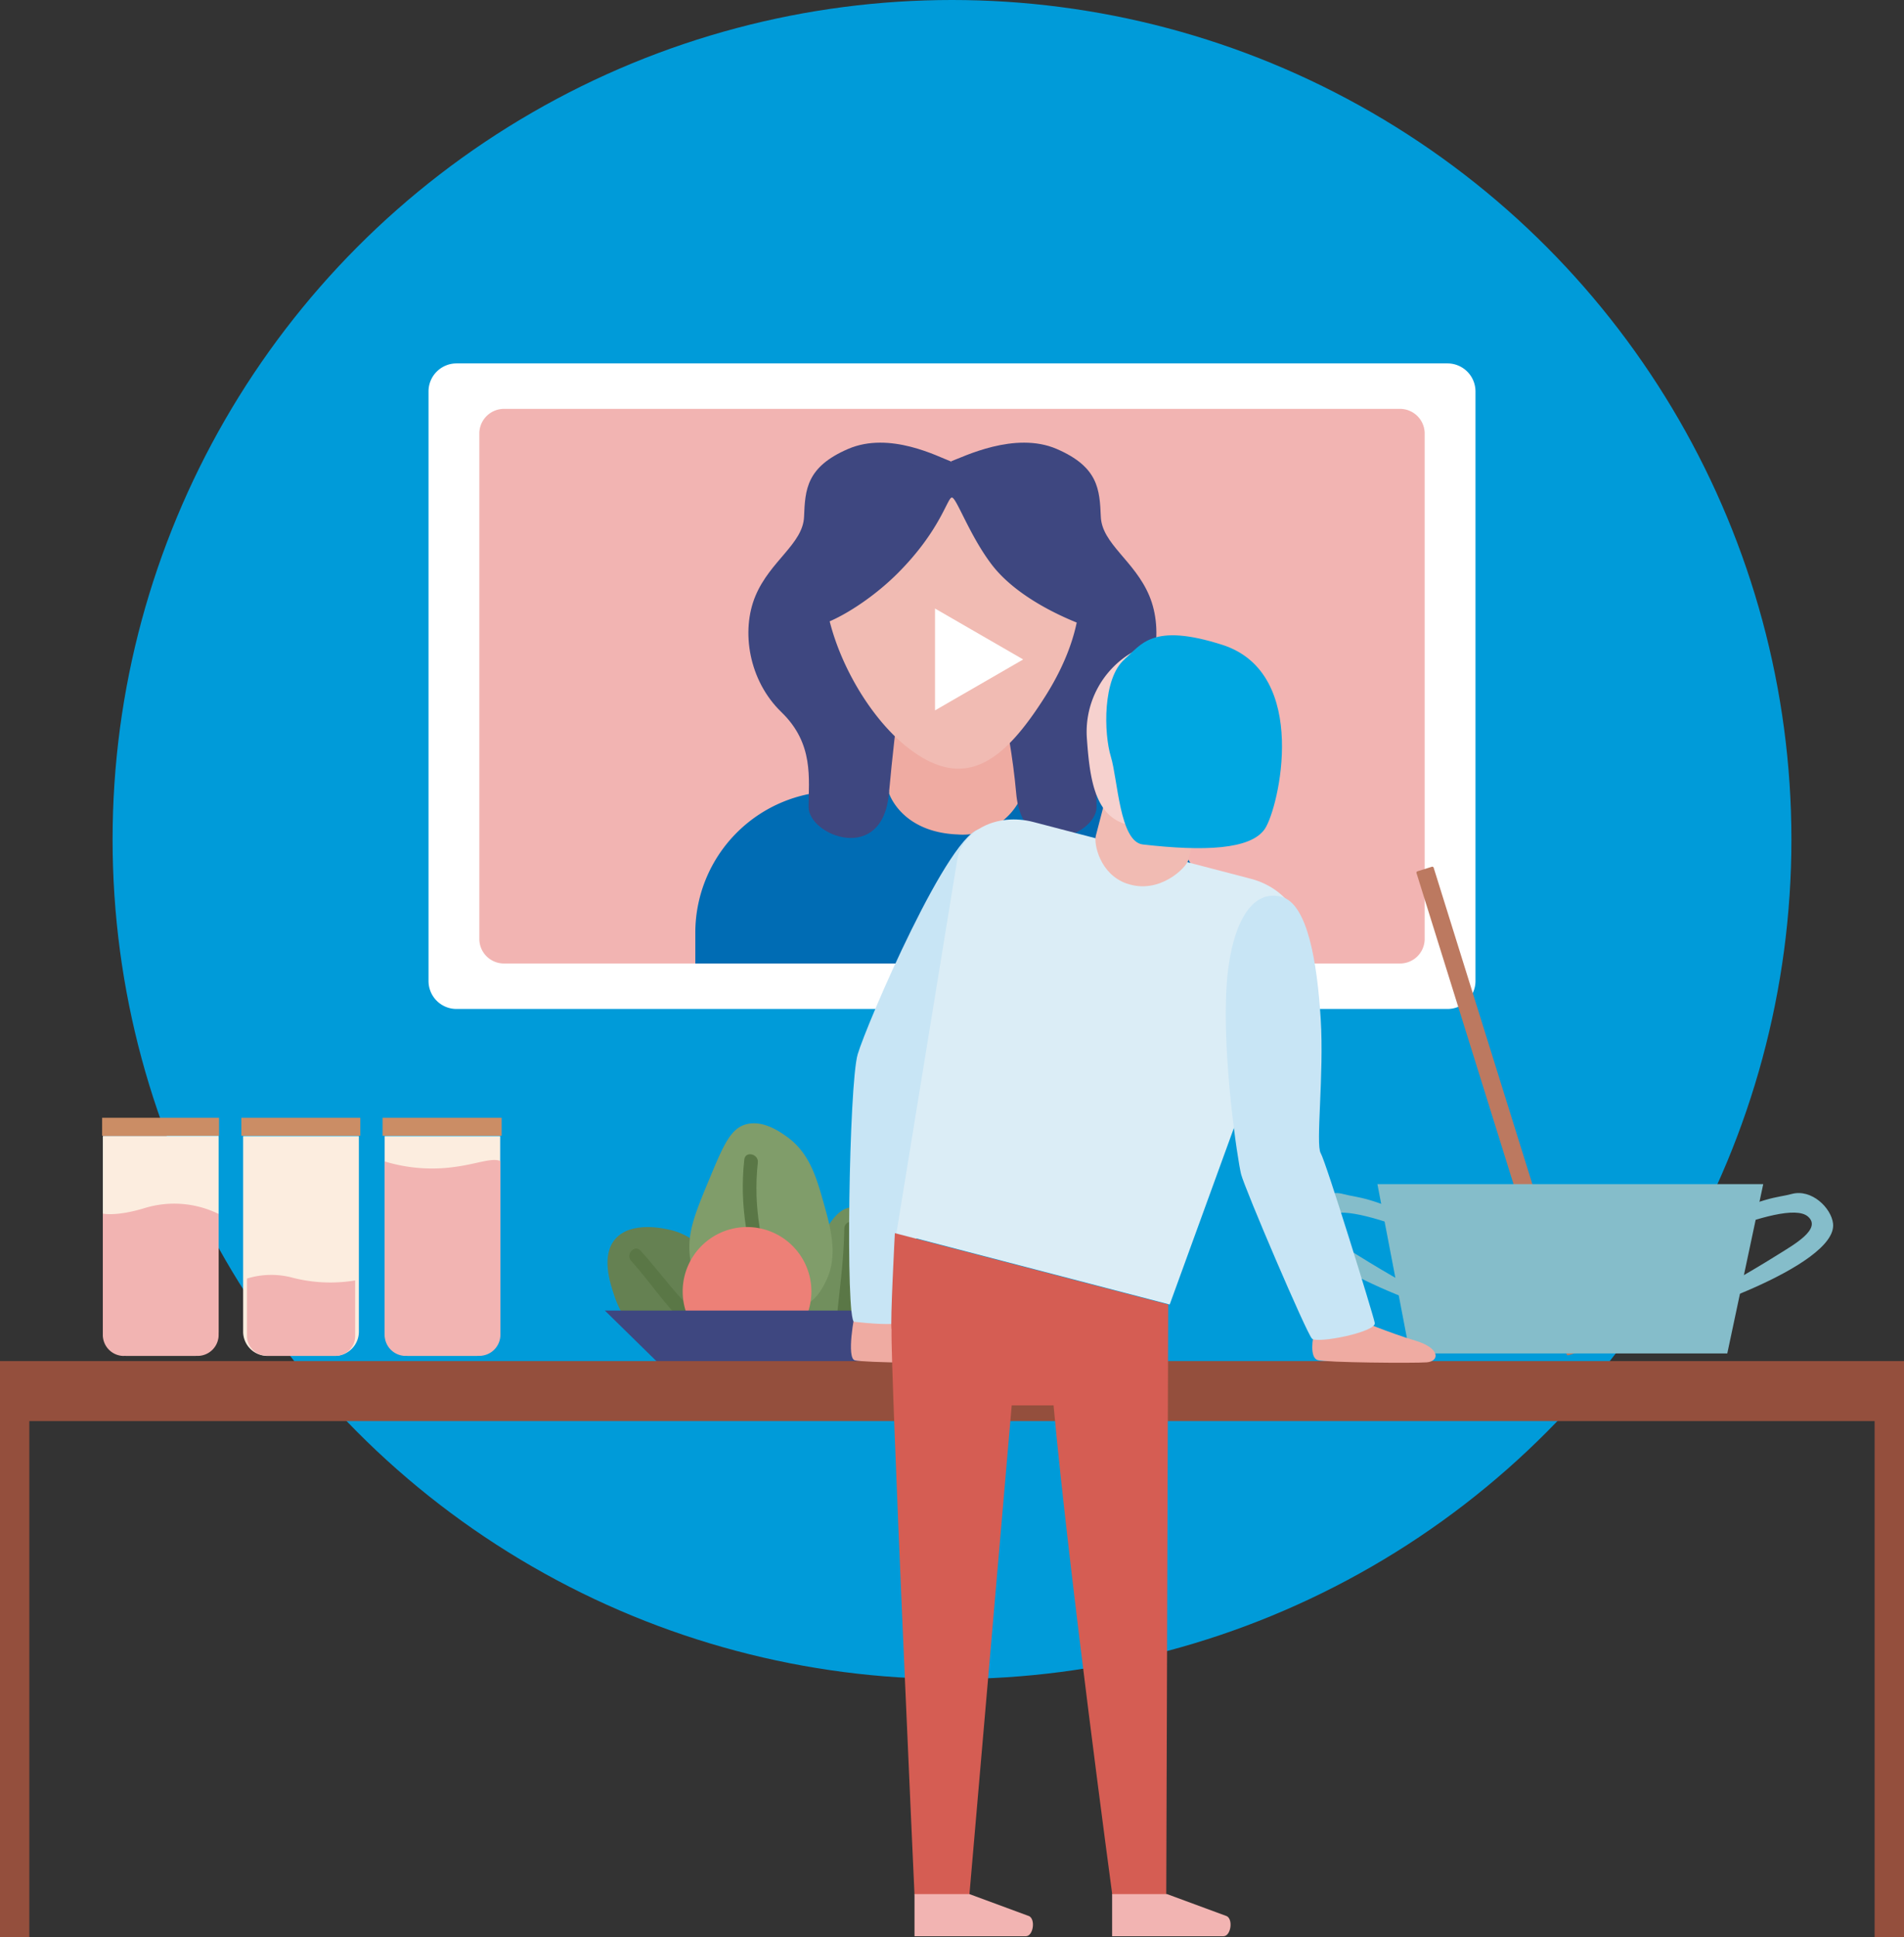 <svg xmlns="http://www.w3.org/2000/svg" xmlns:xlink="http://www.w3.org/1999/xlink" viewBox="0 0 331.64 337.37"><rect x="0" y="0" width="331.64" height="337.37" fill="#333333" stroke="none"/><defs><clipPath id="clip-path"><path d="M243.75,167.8H87.89a4.29,4.29,0,0,1-4.4-4.18V75.39a4.3,4.3,0,0,1,4.4-4.18H243.75a4.3,4.3,0,0,1,4.4,4.18v88.23a4.29,4.29,0,0,1-4.4,4.18" fill="none"/></clipPath></defs><g id="Layer_2" data-name="Layer 2"><g id="Content"><circle cx="165.82" cy="146.21" r="146.21" fill="#009bd9"/><path d="M252.13,175.72H79.51a4.87,4.87,0,0,1-4.87-4.87V68.16a4.88,4.88,0,0,1,4.87-4.87H252.13A4.88,4.88,0,0,1,257,68.16V170.85a4.87,4.87,0,0,1-4.87,4.87Z" fill="#fff"/><path d="M243.75,167.8H87.89a4.29,4.29,0,0,1-4.4-4.18V75.39a4.3,4.3,0,0,1,4.4-4.18H243.75a4.3,4.3,0,0,1,4.4,4.18v88.23a4.29,4.29,0,0,1-4.4,4.18Z" fill="#f2b4b2"/><g clip-path="url(#clip-path)"><path d="M185.89,223.38H145.75a24.64,24.64,0,0,1-24.64-24.64V162.45a24.65,24.65,0,0,1,24.64-24.65h40.14a24.65,24.65,0,0,1,24.64,24.65v36.29a24.64,24.64,0,0,1-24.64,24.64Z" fill="#006cb4"/></g><path d="M177.48,139.58a11.14,11.14,0,0,1-10.63,5.75c-9.88-.37-12-7.18-12-7.18V123.84h21.94l.69,15.74Z" fill="#efaba2"/><path d="M165.62,80.36c-2.16-.79-10.62-5.31-17.9-2.17s-7.48,7.09-7.67,11.81-5.9,7.67-8.46,13.77-1.18,14.76,4.52,20.26,4.73,11.61,4.73,16.53,12.88,10.13,14-2.41,2.91-24.54,3.3-27.69c.21-1.71,11.82-12.45,13.77-20.07,1.64-6.42-6.3-10-6.3-10Z" fill="#3e4780"/><path d="M165.62,80.36c2.17-.79,11.16-5.31,18.44-2.17s7.48,7.09,7.68,11.81,5.9,7.67,8.45,13.77,1.19,14.76-4.52,20.26S191,135.64,191,140.56s-12.89,10.13-14-2.41-4.62-24.74-5-27.89-6.3-29.9-6.3-29.9Z" fill="#3e4780"/><path d="M157.86,130c10.27,8.22,17.13,2.42,24.18-8.69,8.37-13.2,8.42-26.24-1.85-34.46a23.82,23.82,0,0,0-33.48,3.72c-8.22,10.27.88,31.21,11.15,39.43Z" fill="#f1bbb3"/><path d="M142,108.69c.61.88,8.16-2.66,14.36-8.85,7.47-7.48,8.65-13.19,9.44-13.19s3.06,6.56,6.89,11.61c5.5,7.28,17.11,11,17.11,11A16.42,16.42,0,0,0,189,96.49c-3.35-6.69-10.83-14.36-16.73-15.15A66.74,66.74,0,0,0,158.54,81c-4.72.2-16.72,8.46-17.9,13.38S142,108.69,142,108.69Z" fill="#3e4780"/><polygon points="162.86 105.98 178.22 114.85 162.86 123.72 162.86 105.98 162.86 105.98" fill="#fff"/><path d="M146.7,231c2.57-.2,3.41,2.2,5.18,1.92,2.51-.41,4.33-5.85,4.05-10.51-.33-5.34-3.55-12.07-7.38-12.14-3.2-.06-5.32,4.59-8.66,11.9-2.22,4.86-2.25,7-1.35,8.49a4.54,4.54,0,0,0,3.24,2.23c2,.2,2.68-1.72,4.92-1.89Z" fill="#718f5d"/><path d="M127,234.1c-1.21,1.76,1.32,4.33.44,5.52-1.06,1.43-6.2-.2-10.11-2.46-2.31-1.33-8.05-4.65-10.33-11.49-.75-2.26-2.33-7,.16-9.88,2.78-3.21,8.59-1.83,9.71-1.56,3.07.73,5.29,2.65,9.59,6.46,4,3.56,8.7,7.71,7.72,9.78-.27.56-1.39,1-3.63,2-2.53,1.08-3.09,1-3.55,1.64Z" fill="#658152"/><path d="M133,222.89c2.2-.5,3.84,4.44,6.71,4.31,2.08-.09,3.52-2.81,4-3.77,2.4-4.53,1-9.49-.24-13.9S141,200.81,137.1,198c-1.21-.87-4.18-3-7.18-2.18-2.75.75-4,3.83-6.54,9.94s-3.72,9.21-3.19,13.32c.14,1.08,1.12,7.82,5,8.79a6.29,6.29,0,0,0,4.32-.9c2.37-1.52,2.09-3.75,3.53-4.07Z" fill="#809d6a"/><path d="M142.62,242.46c-4.69-4.44-10.39-6.67-16-9.72-6.49-3.54-10.2-9.57-15.05-14.93-1-1.15-2.67.65-1.63,1.79,4,4.4,7.22,9.84,12.13,13.3,6.1,4.31,13.34,6.1,18.89,11.35,1.14,1.07,2.77-.72,1.63-1.79Z" fill="#5a7746"/><path d="M145,244.59c-7.08-13.14-14.72-26.62-13-42.11.17-1.53-2.19-2.08-2.36-.53-1.78,16.18,5.91,30.15,13.33,43.94.74,1.37,2.78.07,2-1.3Z" fill="#5a7746"/><path d="M148.48,246.88c-2.49-10.75.87-22.1,1-33,0-1.56-2.41-1.47-2.42.09-.11,11.2-3.44,22.55-.87,33.64.35,1.52,2.67.81,2.32-.7Z" fill="#5a7746"/><path d="M118.91,224.91a11.21,11.21,0,1,1,11.21,11.21,11.21,11.21,0,0,1-11.21-11.21Z" fill="#ed8077"/><polygon points="105.36 228.25 114.65 237.36 154.01 237.36 161.12 228.25 105.36 228.25 105.36 228.25" fill="#3e4780"/><rect x="117.68" y="237.36" width="35.74" height="13.66" fill="#009bd9"/><polygon points="331.64 247.49 0 247.49 0 237.04 331.64 237.04 331.64 241.23 331.64 247.49" fill="#944f3d"/><polygon points="5.11 337.37 0 337.37 0 237.79 5.11 237.79 5.11 337.37 5.11 337.37" fill="#944f3d"/><path d="M249.72,151.13l26.14,83.79a.27.27,0,0,1-.17.33l-2.49.78a.26.26,0,0,1-.33-.17l-26.14-83.8a.25.25,0,0,1,.17-.32l2.49-.78a.25.25,0,0,1,.33.17Z" fill="#bc7960"/><polygon points="307.12 206.23 300.86 235.71 245.57 235.71 239.92 206.23 307.12 206.23 307.12 206.23" fill="#85bdca"/><path d="M249,213.43c-10.32-5.21-12.41-4.76-15.09-5.49-3.47-.94-6.88,2.45-7.2,5.14-.88,7.48,28.07,16.94,28.46,16.12.19-.41-7-3.29-18.81-10.67-2.88-1.8-7.72-4.51-5.28-6.65,4.15-3.63,26.65,8.19,27.18,6.69.08-.25-.49-.72-9.26-5.14Z" fill="#85bdca"/><path d="M297,213.43c10.32-5.21,12.41-4.76,15.08-5.49,3.48-.94,6.89,2.45,7.2,5.14.89,7.48-28.06,16.94-28.45,16.12-.19-.41,7-3.29,18.81-10.67,2.88-1.8,7.71-4.51,5.28-6.65-4.15-3.63-26.65,8.19-27.18,6.69-.09-.25.49-.72,9.26-5.14Z" fill="#85bdca"/><path d="M33.88,236.14H22.13a4.22,4.22,0,0,1-4.21-4.21V197.86H38.08v34.07a4.21,4.21,0,0,1-4.2,4.21Z" fill="#fceddf"/><polygon points="38.15 197.79 17.79 197.79 17.79 194.67 38.15 194.67 38.15 197.79 38.15 197.79" fill="#cb8d65"/><path d="M58.3,236.14H46.56a4.22,4.22,0,0,1-4.21-4.21V197.86H62.51v34.07a4.22,4.22,0,0,1-4.21,4.21Z" fill="#fceddf"/><polygon points="62.76 197.79 42.04 197.79 42.04 194.67 62.76 194.67 62.76 197.79 62.76 197.79" fill="#cb8d65"/><path d="M82.91,236.14H71.17A4.21,4.21,0,0,1,67,231.93V197.86H87.12v34.07a4.22,4.22,0,0,1-4.21,4.21Z" fill="#fceddf"/><polygon points="87.37 197.79 66.64 197.79 66.64 194.67 87.37 194.67 87.37 197.79 87.37 197.79" fill="#cb8d65"/><path d="M25.26,210.42a17.61,17.61,0,0,1,12.75,1h.07V197.86H17.92v13.51h.14s2.35.54,7.2-1Z" fill="#fceddf"/><path d="M21.59,236.14H34.42a3.66,3.66,0,0,0,3.66-3.67V211.38H38a17.61,17.61,0,0,0-12.75-1c-4.85,1.49-7.2,1-7.2,1h-.14v21.1a3.67,3.67,0,0,0,3.67,3.67Z" fill="#f2b4b2"/><path d="M46.44,236.14h12a3.43,3.43,0,0,0,3.42-3.43V223a26.37,26.37,0,0,1-11.25-.57,14.41,14.41,0,0,0-7.59.24v10a3.43,3.43,0,0,0,3.42,3.43Z" fill="#f2b4b2"/><path d="M83.45,236.14H70.62A3.66,3.66,0,0,1,67,232.47v-30.2a28.2,28.2,0,0,0,12.26.95c3.75-.49,6.52-1.67,7.9-1v30.24a3.67,3.67,0,0,1-3.67,3.67Z" fill="#f2b4b2"/><path d="M229,231.87c-.42,1.13-.9,4.56.51,5s16.8.56,19,.39,2.48-2.44-2-3.78-10.12-3.69-10.12-3.69L229,231.87Z" fill="#efaba2"/><path d="M149.14,228c-.43,1.13-1.68,8.46-.27,8.9s16.8.56,19,.39,2.48-2.44-2-3.78-10.12-3.69-10.12-3.69L149.14,228Z" fill="#efaba2"/><path d="M171,144.34c-5.41-.2-20.09,34.12-21.61,39.28s-2.13,46.43-.61,46.58,9.77,1.16,9.92-.81,2.58-39.34,2.89-41.62,21.53-43,9.41-43.43Z" fill="#c8e5f5"/><path d="M156.09,214.76l47.65,12.43,22.45-61.73c1.88-5-2-10.75-8.3-12.41L180,143.16c-6.34-1.66-12.49,1.47-13.3,6.77l-10.56,64.83Z" fill="#dbedf6"/><path d="M196.25,153.88c-4.71-1.66-5.74-6.94-5.38-8.32l2.43-9.34c.56-2.11,3.66-1.11,5.54-.62l6,1.57c1.88.49,4.58,3,4,5.15L207,149.76c-.35,1.36-5.09,6.09-10.72,4.12Z" fill="#f1bbb3"/><path d="M200,143.87c-8.83.61-10.08-6.5-10.69-15.32a16,16,0,1,1,32-2.2c.61,8.83-12.45,16.92-21.28,17.52Z" fill="#f6d1ce"/><path d="M195.92,114.78c-3.92,3.35-3.65,13-2.43,17s1.52,14.83,5.57,15.29c10.63,1.22,18.83.91,21.26-2.73s7.9-27-7.3-32c-12.42-4-14.27,0-17.1,2.42Z" fill="#00a7e1"/><path d="M223.2,156.18c4.59,1.21,6.23,11.55,6.84,21.27s-.91,21.87,0,23.38,9.11,28,9.42,29.57-10,3.64-10.94,2.73-11.75-26.22-12.35-28.65-3.29-20.2-2.53-32.65c.58-9.57,3.79-17.16,9.56-15.65Z" fill="#c8e5f5"/><path d="M155.84,214.76l47.64,12.43L203.14,330h-9.4s-7.55-56-10.23-85.24h-7.29L168.85,330h-9.56s-4.17-91.07-4-98.4c-.25-1.19.58-16.85.58-16.85Z" fill="#d55d53"/><path d="M203.27,329.87h-9.56v7.34H213.1c1.28,0,1.72-2.87.6-3.49l-10.43-3.85Z" fill="#f2b4b2"/><path d="M168.85,329.87h-9.56v7.34h19.39c1.28,0,1.72-2.87.6-3.49l-10.43-3.85Z" fill="#f2b4b2"/><polygon points="331.64 337.37 326.52 337.37 326.52 237.79 331.64 237.79 331.64 337.37 331.64 337.37" fill="#944f3d"/></g></g></svg>